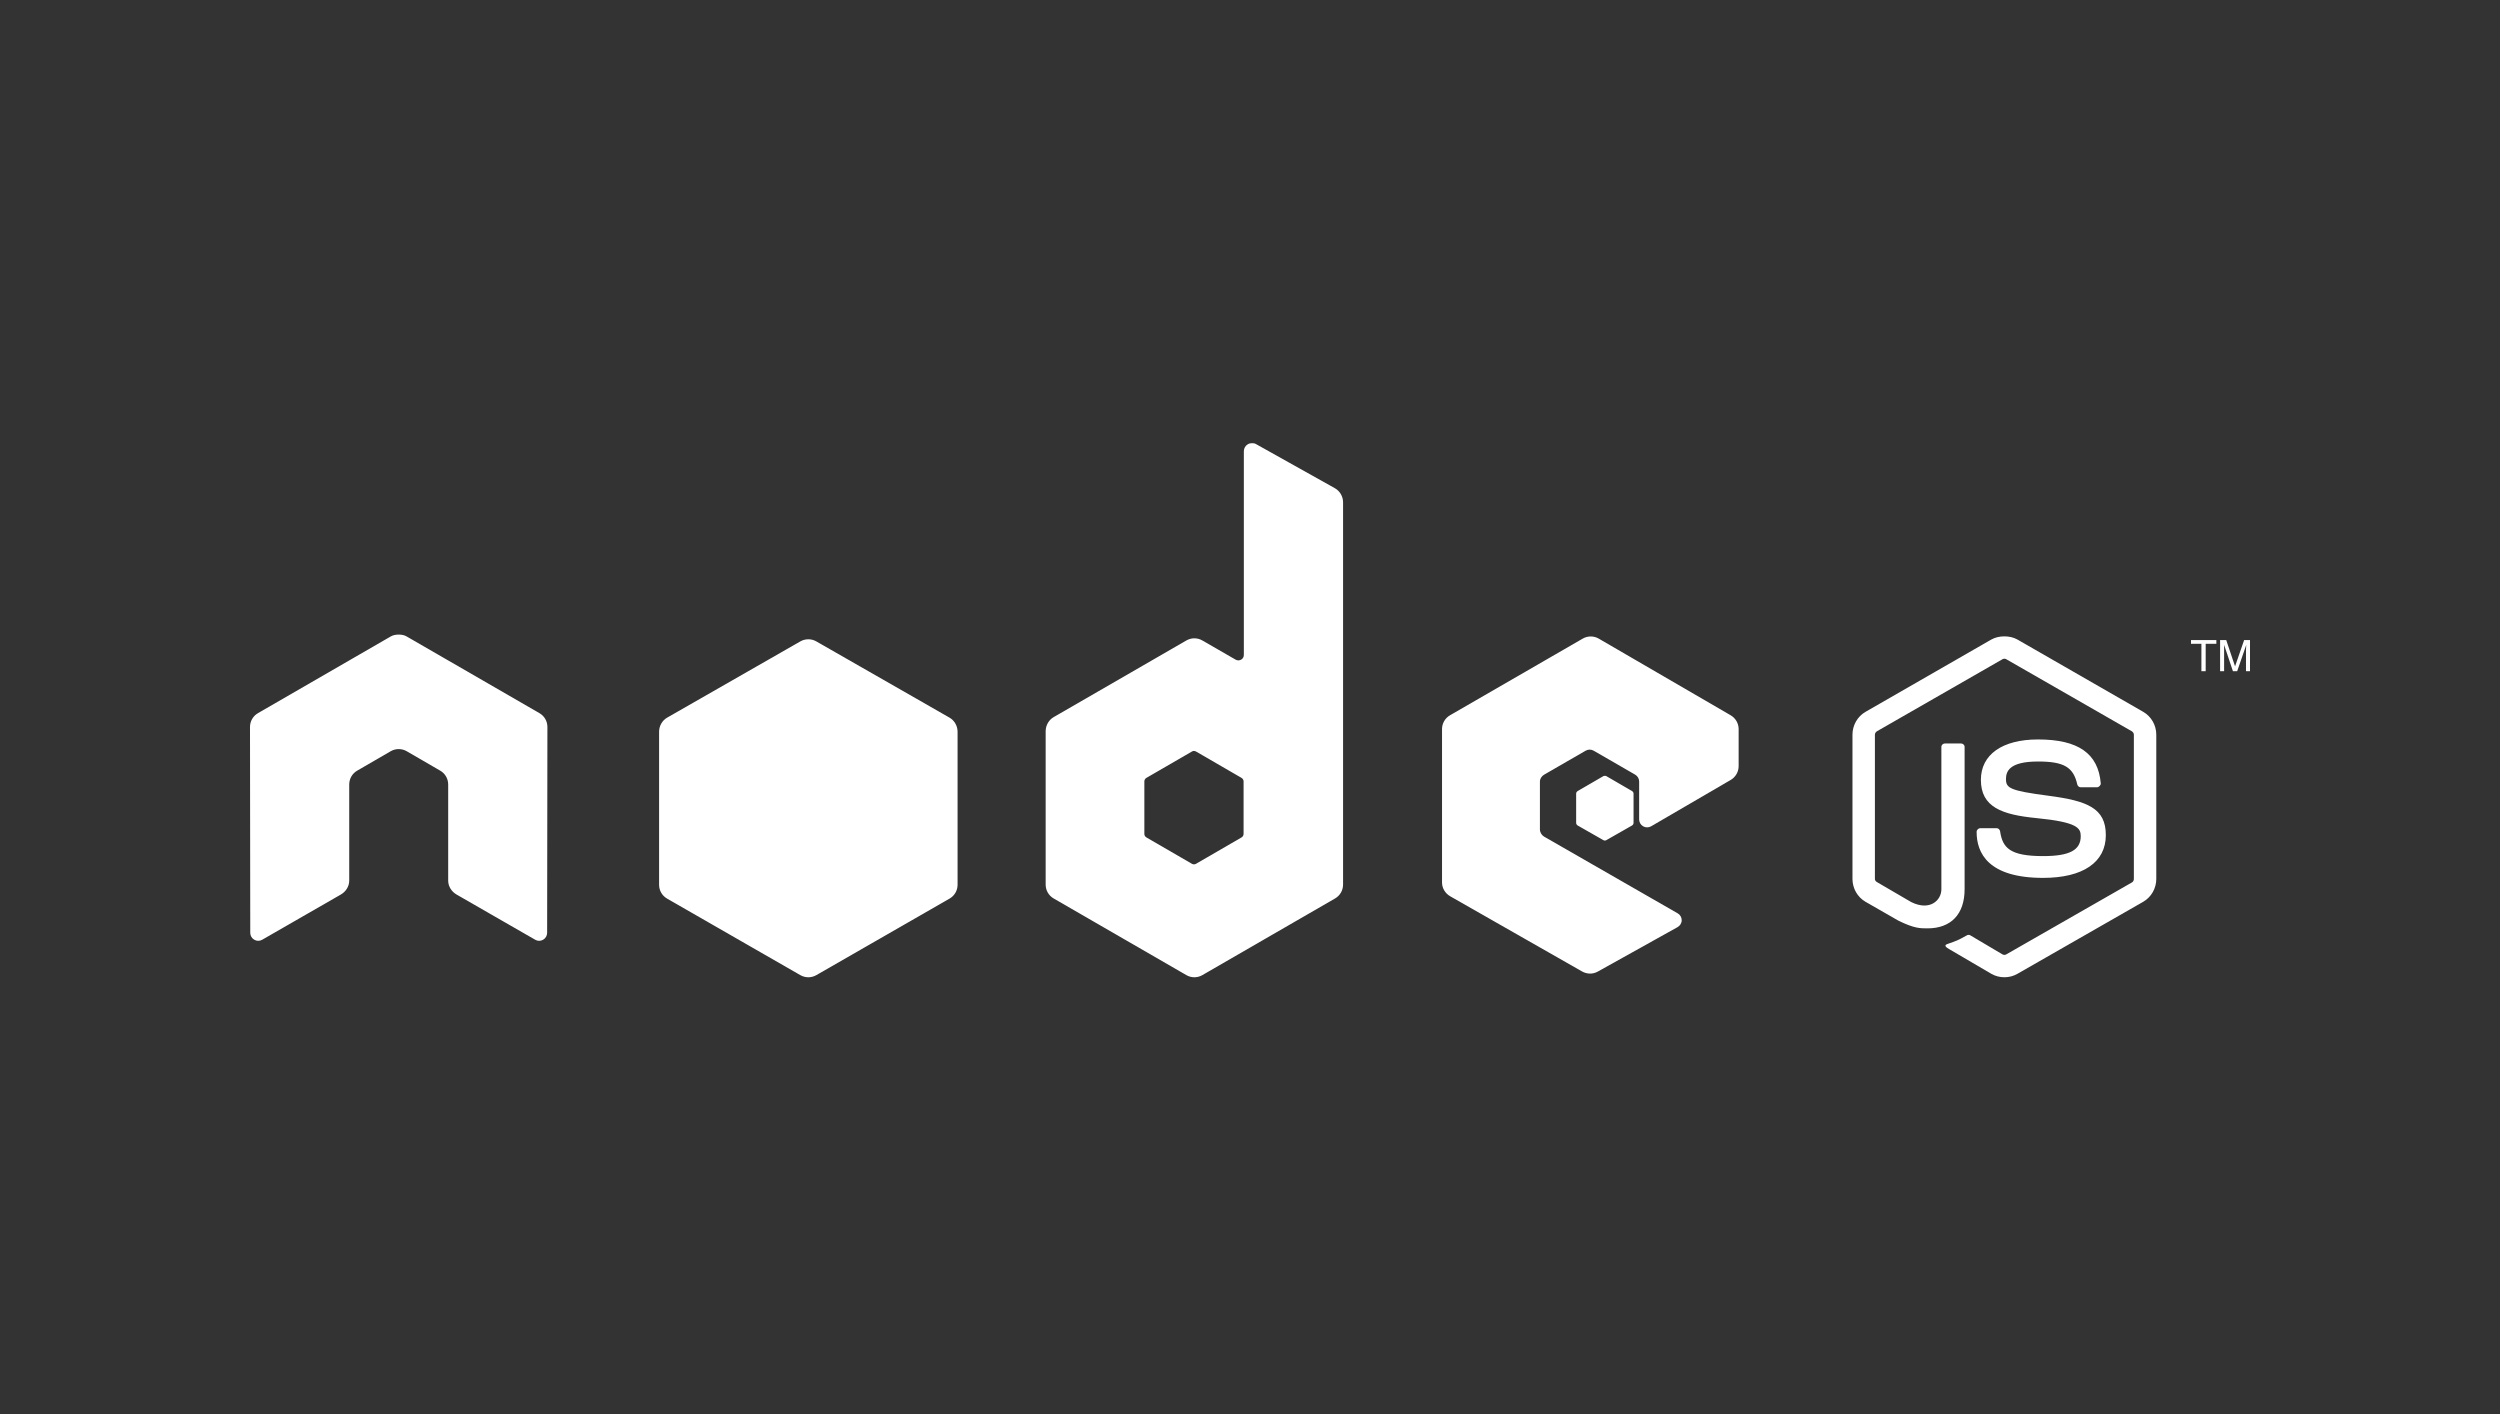 <svg width="380" height="215" viewBox="0 0 380 215" fill="none" xmlns="http://www.w3.org/2000/svg">
<rect x="0" y="0" width="380" height="215" fill="#333333" stroke="none"/>
<path fill-rule="evenodd" clip-rule="evenodd" d="M190.277 67.364C190.068 67.366 189.857 67.416 189.671 67.526C189.298 67.744 189.064 68.146 189.064 68.578V99.536C189.064 99.84 188.923 100.112 188.66 100.264C188.396 100.417 188.075 100.417 187.811 100.264L182.756 97.351C182.003 96.916 181.083 96.916 180.33 97.351L160.153 109.005C159.399 109.441 158.94 110.279 158.94 111.15V134.46C158.94 135.33 159.4 136.128 160.153 136.564L180.33 148.219C181.085 148.654 182.002 148.654 182.756 148.219L202.933 136.564C203.687 136.128 204.146 135.33 204.146 134.46V76.348C204.146 75.464 203.664 74.634 202.893 74.203L190.884 67.485C190.695 67.38 190.486 67.361 190.277 67.364ZM60.482 96.46C60.097 96.476 59.735 96.543 59.39 96.743L39.213 108.398C38.461 108.833 38 109.626 38 110.503L38.04 141.784C38.04 142.219 38.265 142.623 38.647 142.837C39.022 143.061 39.486 143.061 39.86 142.837L51.829 135.957C52.587 135.506 53.082 134.722 53.082 133.853V119.244C53.082 118.372 53.54 117.573 54.295 117.139L59.39 114.185C59.77 113.965 60.178 113.862 60.603 113.862C61.019 113.862 61.446 113.965 61.816 114.185L66.911 117.139C67.666 117.573 68.124 118.372 68.124 119.244V133.853C68.124 134.722 68.624 135.511 69.377 135.957L81.346 142.837C81.722 143.061 82.186 143.061 82.559 142.837C82.93 142.623 83.165 142.219 83.165 141.784L83.206 110.503C83.206 109.626 82.75 108.833 81.993 108.398L61.816 96.743C61.475 96.543 61.112 96.476 60.724 96.46H60.482ZM241.791 96.743C241.369 96.743 240.956 96.85 240.578 97.067L220.401 108.722C219.647 109.158 219.188 109.955 219.188 110.826V134.136C219.188 135.012 219.681 135.807 220.441 136.24L240.457 147.652C241.196 148.075 242.098 148.106 242.842 147.692L254.973 140.934C255.358 140.72 255.618 140.321 255.62 139.882C255.622 139.442 255.393 139.048 255.013 138.83L234.715 127.175C234.335 126.958 234.068 126.519 234.068 126.082V118.798C234.068 118.363 234.338 117.963 234.715 117.746L241.023 114.104C241.398 113.886 241.859 113.886 242.236 114.104L248.544 117.746C248.92 117.963 249.15 118.363 249.15 118.798V124.545C249.15 124.981 249.38 125.379 249.757 125.597C250.135 125.815 250.593 125.816 250.97 125.597L263.06 118.555C263.81 118.119 264.273 117.32 264.273 116.451V110.826C264.273 109.957 263.812 109.158 263.06 108.722L243.004 97.067C242.626 96.848 242.213 96.744 241.791 96.743ZM181.462 114.145C181.568 114.145 181.691 114.171 181.786 114.225L188.7 118.231C188.888 118.34 189.024 118.541 189.024 118.757V126.77C189.024 126.988 188.889 127.188 188.7 127.296L181.786 131.302C181.598 131.41 181.368 131.41 181.179 131.302L174.265 127.296C174.077 127.187 173.942 126.988 173.942 126.77V118.757C173.942 118.541 174.077 118.341 174.265 118.231L181.179 114.226C181.274 114.171 181.357 114.145 181.462 114.145Z" fill="white"/>
<path fill-rule="evenodd" clip-rule="evenodd" d="M304.666 96.727C303.964 96.727 303.281 96.872 302.678 97.212L283.564 108.197C282.327 108.906 281.576 110.245 281.576 111.67V133.6C281.576 135.024 282.327 136.362 283.564 137.073L288.556 139.94C290.981 141.13 291.875 141.111 292.979 141.111C296.569 141.111 298.619 138.943 298.619 135.175V113.528C298.619 113.222 298.353 113.003 298.051 113.003H295.657C295.35 113.003 295.089 113.222 295.089 113.528V135.175C295.089 136.845 293.341 138.525 290.503 137.113L285.309 134.084C285.126 133.985 284.985 133.809 284.985 133.6V111.67C284.985 111.462 285.124 111.25 285.309 111.145L304.382 100.2C304.56 100.098 304.773 100.098 304.95 100.2L324.023 111.145C324.205 111.254 324.347 111.456 324.347 111.67V133.6C324.347 133.809 324.242 134.024 324.063 134.125L304.95 145.069C304.786 145.166 304.56 145.166 304.382 145.069L299.472 142.161C299.326 142.076 299.126 142.083 298.985 142.161C297.629 142.926 297.374 143.015 296.104 143.454C295.79 143.562 295.315 143.731 296.266 144.261L302.678 148.017C303.288 148.369 303.968 148.542 304.666 148.542C305.374 148.542 306.044 148.369 306.654 148.017L325.768 137.073C327.005 136.357 327.756 135.024 327.756 133.6V111.67C327.756 110.245 327.005 108.909 325.768 108.197L306.654 97.212C306.055 96.872 305.368 96.727 304.666 96.727ZM122.866 97.171C122.444 97.171 122.027 97.277 121.649 97.495L101.399 109.085C100.642 109.52 100.182 110.357 100.182 111.226V134.488C100.182 135.358 100.643 136.153 101.399 136.588L121.649 148.219C122.406 148.654 123.327 148.654 124.084 148.219L144.333 136.588C145.089 136.153 145.551 135.358 145.551 134.488V111.226C145.551 110.356 145.09 109.52 144.333 109.085L124.084 97.495C123.706 97.277 123.288 97.171 122.866 97.171ZM333.032 97.293V97.858H334.614V102.018H335.264V97.858H336.887V97.293H333.032ZM337.455 97.293V102.018H338.064V99.231C338.064 99.118 338.069 98.942 338.064 98.707C338.056 98.467 338.064 98.258 338.064 98.141V98.019L339.403 102.018H340.052L341.432 98.019C341.432 98.274 341.398 98.519 341.391 98.746C341.389 98.967 341.391 99.133 341.391 99.231V102.018H342V97.293H341.107L339.727 101.291L338.388 97.293L337.455 97.293ZM309.779 112.397C304.336 112.397 301.095 114.702 301.095 118.536C301.095 122.695 304.312 123.837 309.536 124.351C315.785 124.96 316.272 125.873 316.272 127.098C316.272 129.221 314.571 130.127 310.55 130.127C305.499 130.127 304.388 128.872 304.017 126.371C303.973 126.103 303.765 125.886 303.489 125.886H301.014C300.709 125.886 300.446 126.147 300.446 126.452C300.446 129.653 302.195 133.438 310.55 133.438C316.598 133.438 320.086 131.076 320.086 126.936C320.086 122.832 317.269 121.731 311.402 120.959C305.474 120.178 304.909 119.796 304.909 118.415C304.909 117.274 305.388 115.749 309.779 115.749C313.701 115.749 315.15 116.591 315.744 119.223C315.796 119.47 316.015 119.667 316.272 119.667H318.747C318.9 119.667 319.048 119.574 319.153 119.465C319.257 119.348 319.33 119.217 319.315 119.061C318.932 114.529 315.895 112.397 309.779 112.397ZM243.958 117.93C243.877 117.93 243.787 117.93 243.714 117.97L239.819 120.232C239.673 120.315 239.575 120.468 239.575 120.636V125.078C239.575 125.245 239.673 125.399 239.819 125.482L243.714 127.703C243.86 127.787 244.016 127.787 244.161 127.703L248.056 125.482C248.201 125.399 248.3 125.245 248.3 125.078V120.636C248.3 120.468 248.201 120.315 248.056 120.232L244.161 117.97C244.089 117.928 244.039 117.93 243.958 117.93Z" fill="white"/>
</svg>
